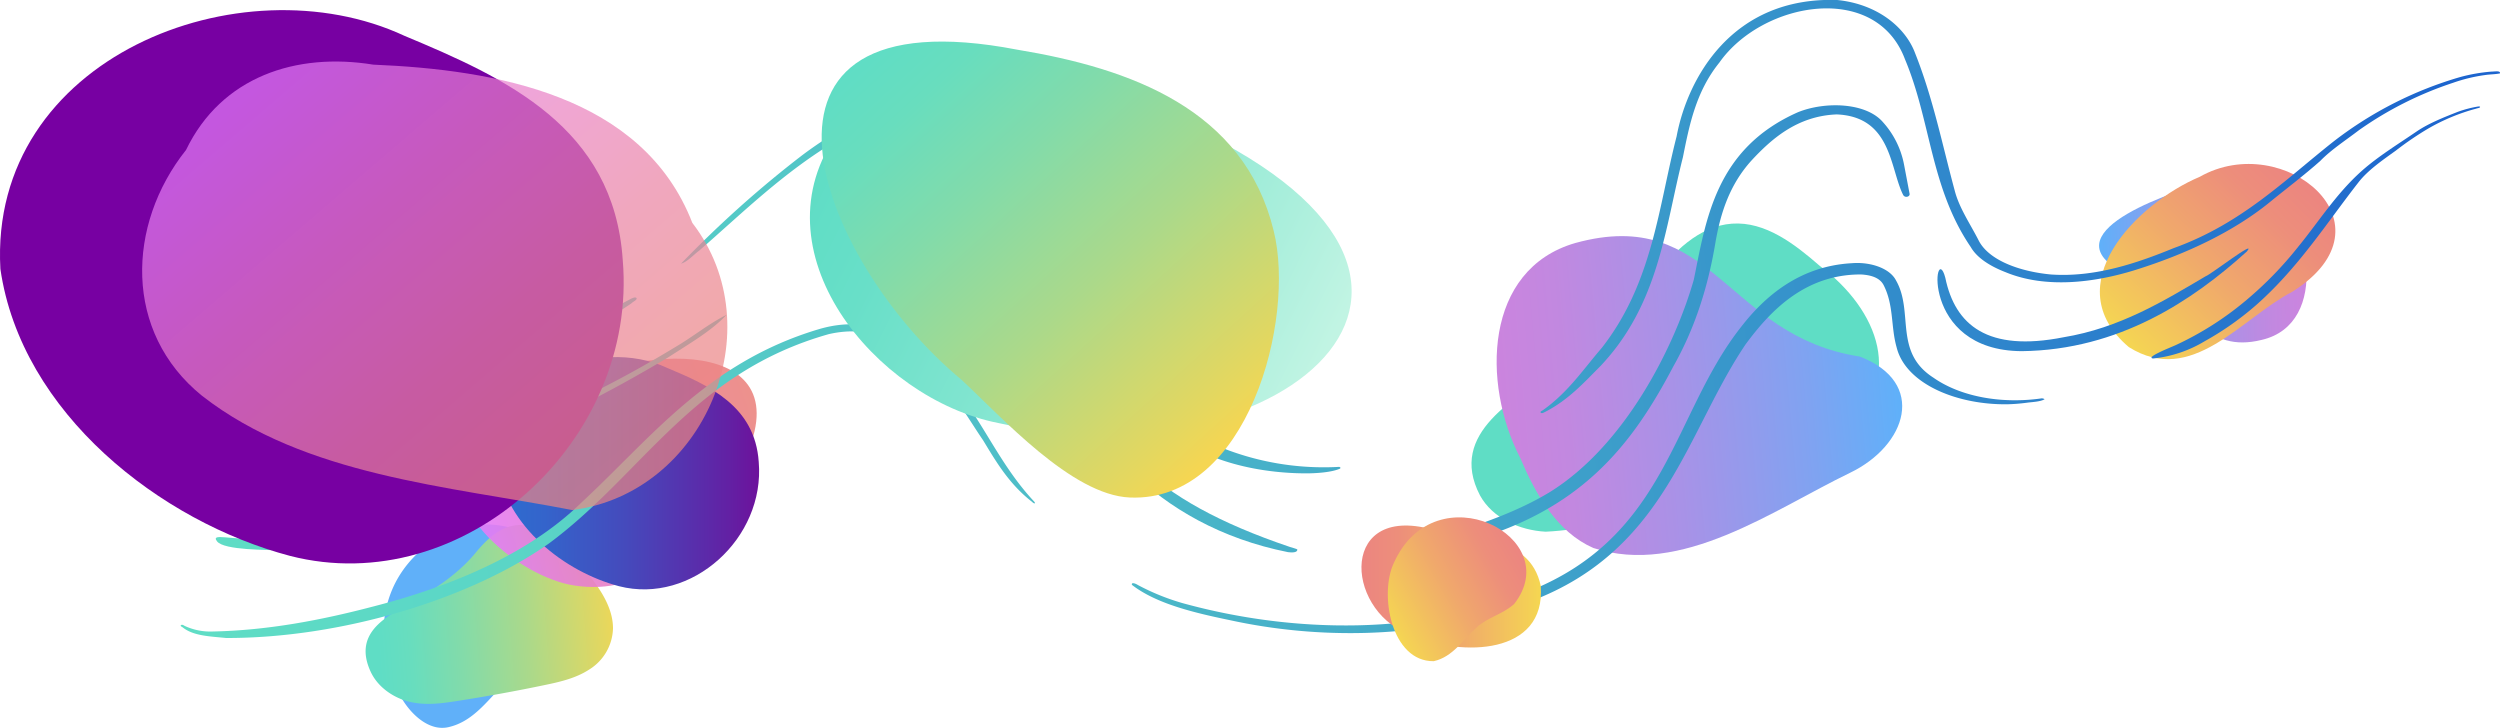 <svg xmlns="http://www.w3.org/2000/svg" xmlns:xlink="http://www.w3.org/1999/xlink" viewBox="0 0 768.02 223.6"><defs><style>.cls-1{isolation:isolate;}.cls-2{fill:#60b0f9;}.cls-10,.cls-3{mix-blend-mode:multiply;}.cls-4{fill:url(#linear-gradient);}.cls-5{fill:#5fddc5;}.cls-6{fill:url(#linear-gradient-2);}.cls-7{fill:url(#linear-gradient-3);}.cls-8{fill:url(#linear-gradient-4);}.cls-9{opacity:0.9;fill:url(#linear-gradient-5);}.cls-10{fill:url(#linear-gradient-6);}.cls-11{fill:url(#linear-gradient-7);}.cls-12{fill:url(#linear-gradient-8);}.cls-13{fill:url(#linear-gradient-9);}.cls-14{fill:url(#linear-gradient-10);}.cls-15{fill:url(#linear-gradient-11);}.cls-16{fill:url(#linear-gradient-12);}.cls-17{fill:url(#linear-gradient-13);}.cls-18{fill:url(#linear-gradient-14);}.cls-19{fill:url(#linear-gradient-15);}.cls-20{fill:url(#linear-gradient-16);}.cls-21{fill:url(#linear-gradient-17);}.cls-22{fill:url(#linear-gradient-18);}.cls-23{fill:url(#linear-gradient-19);}.cls-24{fill:url(#linear-gradient-20);}.cls-25{fill:url(#linear-gradient-21);}.cls-26{fill:#7700a2;}.cls-27{opacity:0.7;}.cls-28{fill:url(#linear-gradient-22);}.cls-29{fill:url(#linear-gradient-23);}.cls-30{fill:url(#linear-gradient-24);}</style><linearGradient id="linear-gradient" x1="373.74" y1="586.8" x2="446.74" y2="586.8" gradientTransform="matrix(1.06, 0.09, 0.09, 1.13, -333.76, -509.57)" gradientUnits="userSpaceOnUse"><stop offset="0" stop-color="#5fddc5"/><stop offset="0.13" stop-color="#68ddbe"/><stop offset="0.33" stop-color="#82dbaa"/><stop offset="0.6" stop-color="#abd98a"/><stop offset="0.91" stop-color="#e4d75f"/><stop offset="0.99" stop-color="#f5d652"/></linearGradient><linearGradient id="linear-gradient-2" x1="461" y1="120.66" x2="584.2" y2="120.66" gradientTransform="translate(-9.11 46.25) rotate(-5.14)" gradientUnits="userSpaceOnUse"><stop offset="0" stop-color="#cb84de"/><stop offset="0.16" stop-color="#c288e0"/><stop offset="0.43" stop-color="#a892e7"/><stop offset="0.77" stop-color="#7fa3f1"/><stop offset="0.99" stop-color="#60b0f9"/></linearGradient><linearGradient id="linear-gradient-3" x1="3598.44" y1="4623.71" x2="3662.01" y2="4623.71" gradientTransform="translate(4395.51 4632.85) rotate(178.89)" xlink:href="#linear-gradient-2"/><linearGradient id="linear-gradient-4" x1="1574.96" y1="4987.64" x2="1649.81" y2="4987.64" gradientTransform="translate(5375.54 2409.48) rotate(134.3)" gradientUnits="userSpaceOnUse"><stop offset="0" stop-color="#ec8580"/><stop offset="0.2" stop-color="#ed8e7b"/><stop offset="0.53" stop-color="#f0a86c"/><stop offset="0.95" stop-color="#f4d155"/><stop offset="0.99" stop-color="#f5d652"/></linearGradient><linearGradient id="linear-gradient-5" x1="3908.03" y1="5130.08" x2="4002.77" y2="5130.08" gradientTransform="translate(5630.41 3662.23) rotate(160.51)" gradientUnits="userSpaceOnUse"><stop offset="0" stop-color="#ec8580"/><stop offset="0.15" stop-color="#eb8489"/><stop offset="0.39" stop-color="#ea82a3"/><stop offset="0.69" stop-color="#e87fcc"/><stop offset="0.99" stop-color="#e57cfb"/></linearGradient><linearGradient id="linear-gradient-6" x1="152.74" y1="145.41" x2="233.21" y2="145.41" gradientUnits="userSpaceOnUse"><stop offset="0" stop-color="#2d6dd0"/><stop offset="0.18" stop-color="#3464cb"/><stop offset="0.49" stop-color="#454abc"/><stop offset="0.88" stop-color="#6221a4"/><stop offset="0.99" stop-color="#6c139c"/></linearGradient><linearGradient id="linear-gradient-7" x1="53.33" y1="115.44" x2="761.84" y2="35.93" gradientUnits="userSpaceOnUse"><stop offset="0" stop-color="#5fddc5"/><stop offset="0.15" stop-color="#5ad4c6"/><stop offset="0.39" stop-color="#4cbac8"/><stop offset="0.71" stop-color="#3591cb"/><stop offset="0.99" stop-color="#1d65ce"/></linearGradient><linearGradient id="linear-gradient-8" x1="58.36" y1="160.27" x2="766.87" y2="80.76" xlink:href="#linear-gradient-7"/><linearGradient id="linear-gradient-9" x1="48.34" y1="71.01" x2="756.86" y2="-8.5" xlink:href="#linear-gradient-7"/><linearGradient id="linear-gradient-10" x1="52.25" y1="105.84" x2="760.76" y2="26.33" xlink:href="#linear-gradient-7"/><linearGradient id="linear-gradient-11" x1="61.31" y1="186.57" x2="769.82" y2="107.07" xlink:href="#linear-gradient-7"/><linearGradient id="linear-gradient-12" x1="57.29" y1="150.77" x2="765.81" y2="71.26" xlink:href="#linear-gradient-7"/><linearGradient id="linear-gradient-13" x1="53.83" y1="119.96" x2="762.35" y2="40.45" xlink:href="#linear-gradient-7"/><linearGradient id="linear-gradient-14" x1="58.03" y1="157.3" x2="766.54" y2="77.79" xlink:href="#linear-gradient-7"/><linearGradient id="linear-gradient-15" x1="59.59" y1="171.28" x2="768.11" y2="91.77" xlink:href="#linear-gradient-7"/><linearGradient id="linear-gradient-16" x1="56.63" y1="144.88" x2="765.15" y2="65.38" xlink:href="#linear-gradient-7"/><linearGradient id="linear-gradient-17" x1="59.23" y1="168.06" x2="767.75" y2="88.55" xlink:href="#linear-gradient-7"/><linearGradient id="linear-gradient-18" x1="56.06" y1="139.78" x2="764.57" y2="60.27" xlink:href="#linear-gradient-7"/><linearGradient id="linear-gradient-19" x1="50.32" y1="88.68" x2="758.84" y2="9.17" xlink:href="#linear-gradient-7"/><linearGradient id="linear-gradient-20" x1="1159.57" y1="-587.69" x2="1326.02" y2="-587.69" gradientTransform="translate(-1045.39 54.9) rotate(26.44)" gradientUnits="userSpaceOnUse"><stop offset="0" stop-color="#5fddc5"/><stop offset="0.17" stop-color="#68dfc8"/><stop offset="0.46" stop-color="#82e5d0"/><stop offset="0.82" stop-color="#abefdc"/><stop offset="0.99" stop-color="#c1f4e3"/></linearGradient><linearGradient id="linear-gradient-21" x1="258.77" y1="44.32" x2="423.66" y2="44.32" gradientTransform="translate(130.81 -210.4) rotate(47.69)" xlink:href="#linear-gradient"/><linearGradient id="linear-gradient-22" x1="4725.49" y1="1373.56" x2="4899.4" y2="1373.56" gradientTransform="translate(2227.69 4634.88) rotate(-130.66)" xlink:href="#linear-gradient-5"/><linearGradient id="linear-gradient-23" x1="418.25" y1="180.19" x2="473.45" y2="180.19" gradientTransform="matrix(1, 0, 0, 1, 0, 0)" xlink:href="#linear-gradient-4"/><linearGradient id="linear-gradient-24" x1="3285.36" y1="4609.52" x2="3331.34" y2="4609.52" gradientTransform="translate(5606.88 2536.56) rotate(150.22)" xlink:href="#linear-gradient-4"/></defs><g class="cls-1"><g id="Layer_2" data-name="Layer 2"><g id="Layer_1-2" data-name="Layer 1"><path class="cls-2" d="M172.39,198.7a15.51,15.51,0,0,0,2.12-2.42c3.31-4.65,3.86-10.95,2.09-16.38-3.67-11.28-16.34-19.25-28-18.75-12.11.51-23.37,8.79-28.11,19.95s-3.06,24.63,3.7,34.68c3.07,4.57,8.14,8.81,13.52,7.62,8.22-1.82,12.68-9.26,18.5-14.58C161,204.42,167.69,203.11,172.39,198.7Z"/><g class="cls-3"><path class="cls-4" d="M128.57,183.84c-1.11.66-2.22,1.29-3.33,1.91-7,3.92-16.76,9-11.36,20.63,2.28,4.91,7.28,8.15,12.12,9.26s9.61.46,14.25-.26q13.53-2.1,26.86-4.88c4.88-1,9.82-2.14,13.91-4.82a15.36,15.36,0,0,0,7.3-12.64c0-7.56-5.62-14.6-11-20.52-4.65-5.12-10.06-10.54-16.26-11.17s-11,3.7-14.78,8.27C141.55,175.43,135.18,179.94,128.57,183.84Z"/></g><g class="cls-3"><path class="cls-5" d="M478.66,112.86c-12.44,9.49-34.1,19.91-24,39.32,3.84,7,12.14,10.74,20.16,11.16,23.5-1.06,45.59-12.47,67.85-19.38,8-2.94,16.2-6.06,22.92-11.37C585.92,117.25,577,95,559.08,81.71c-7.75-6.75-16.77-13.73-27-13s-18.19,8.84-24.3,17C500,96.12,489.53,104.93,478.66,112.86Z"/></g><g class="cls-3"><path class="cls-6" d="M484,74.64c-28.09,8.06-28.81,43.13-17,66,4.75,11.22,11.31,22.8,22.47,27.7,27,8.87,55.18-11.63,78.87-23.09,17.38-8.36,23.8-27.69,3-35.72C530.16,103.24,526.33,63,484,74.64Z"/></g><g class="cls-3"><path class="cls-7" d="M694.8,104.42c21.31-4.89,15.11-38.69.56-48.17-6-3.16-13.35-1.61-19.83.44-18.25,5.54-50.13,18.85-14.62,30.44C672.8,94.52,677.78,108.66,694.8,104.42Z"/></g><g class="cls-3"><path class="cls-8" d="M704.27,89.59C737,69,701.55,39.7,675.81,54.3c-19.43,8.21-44.27,33.31-21.83,52.32C673.34,118.82,688.45,97.79,704.27,89.59Z"/></g><path class="cls-9" d="M223.23,150.54c30-45-20.23-47.13-49.89-31.68-8.81,4-26.29,10-30.66,19.31-8.9,18.89,17.63,39.22,33.55,41.67C198.07,183.36,212.45,167.61,223.23,150.54Z"/><path class="cls-10" d="M204.91,113c-21.09-9.81-53.64,2.82-52.11,30.09,2.69,18.61,20.67,32.61,37.38,37,22.32,5.73,44.9-14.78,42.91-38.19C231.92,124.78,218,118.48,204.91,113Z"/><path class="cls-11" d="M564.41,0c12.49,1.27,21,8.51,23.91,16.29,5.52,13.85,8.35,28.08,12.16,42.16,1.33,5.3,4.7,10.19,7.29,15.24,3.1,6.36,12.93,9.77,22.36,10.64,13.57.92,26.5-3.53,37.71-8.13,21-7.56,34.35-21.18,49.39-33A116.52,116.52,0,0,1,755.9,23.64,52.22,52.22,0,0,1,765.36,22c1,0,2.89-.39,2.64.55-1.36.28-2.79.27-4.18.45a50.44,50.44,0,0,0-10.18,2.42,109.63,109.63,0,0,0-29,14.61c-4,3.07-8.46,5.94-11.8,9.37-4.93,4.4-10.42,8.51-15.62,12.77C686.18,71.13,671.74,78,656.08,82.91c-12.5,3.91-27.57,5.86-40,.69-4.6-1.78-8.73-4.34-10.64-7.7-12.41-18.19-12.21-38.64-20.22-57.7-9-24-43.84-17.69-57,1C521,28.15,519,38.35,517,48.32c-5.53,21.73-7.27,45.07-25.37,64.18-5,5-9.77,10.37-17,14.06-.38.17-.87.54-1.26.25s.24-.56.55-.75c7.84-5.53,12.5-12.64,18.15-19.17,15.65-20,17.38-43.15,23-65C518.39,24.16,532-1.07,564.41,0Z"/><path class="cls-12" d="M69.47,196c-4.74-.5-10-.58-13.31-3.24-.27-.2-.88-.42-.57-.7s.81,0,1.12.21A18.64,18.64,0,0,0,65.42,194c16.77-.34,33.21-3.48,48.74-7.55,25.53-6.5,48.92-16.82,64.39-32,21-19.36,38.58-43,72.84-53.27,22.42-6.75,36.62,10,44.54,21.3,7.57,10.52,12.53,21.77,21.87,31.71.43.72-.29.49-.72,0C310,148.7,306,141.83,302,135.23c-8.2-11.9-21.69-38.49-47.4-32.58-41.93,11.85-57.25,43.07-85.93,64.28C144.4,184.06,104.91,196.06,69.47,196Z"/><path class="cls-13" d="M51.45,23.28c15.17-1.09,29.7,5,40.3,11.74,16.32,10.87,21.66,26.2,28.59,40.33,5.6,10,7.62,25.92,27.28,27.49,11.08.85,23,.27,32.35-4.18,5-2.06,9.44-4.53,14-6.94.46-.17,1.06-.52,1.54-.21.42.62-1.16,1.2-1.56,1.71-8.7,5.89-19.21,11.5-32,12.37-12.83,1.37-27.93.53-34.52-8.06-18.08-22.17-16.77-54-54.53-66.9-4-1.45-8-3-12-4.55a39.79,39.79,0,0,0-9.55-2.27Z"/><path class="cls-14" d="M51.45,60.61c6,.64,11.12,3.33,15.66,5.91,13.67,8,24.53,18.36,26.48,30.64,1.88,9.69,0,19.56,3,29.18,4.9,19.92,33.6,15.78,53.52,8.33a347.4,347.4,0,0,0,57.38-28.07c5.38-3.13,10.1-7.08,15.71-9.88-4.65,5-11.69,9-18,13.12-18.48,11-38.4,21.4-60.58,29-24.79,7.81-47.72,6.58-52.32-14.19C89.65,114,92.06,103.05,88,92.53,83.93,81.62,72.18,72.94,60.72,65a59.38,59.38,0,0,0-9.27-4Z"/><path class="cls-15" d="M616.55,124.2c-14.75.15-29.29-5.63-33.27-15.56a15.32,15.32,0,0,1-.64-2c-1.78-6.28-.82-12.84-3.95-19-1.11-2.21-3.62-3.12-6.94-3.32-17.79-.09-28.46,12-35.45,21.41-19.63,29.05-25.41,68.73-75.78,82.07-25.78,8.15-55.64,8.62-82.59,2.74-10.83-2.24-22.65-5-30.19-10.86-.26-.95,1.23-.36,1.75,0a70,70,0,0,0,13.75,5.59c34.59,9.55,74,9.86,106.35-3.6,42.9-17.06,44.05-54.43,65.4-81.38,6.94-8.92,17.6-18.53,33.87-19.43,5.77-.48,11.71,1.56,13.61,5.29,5.54,9.65-.81,22,11.5,29.88,8.56,6,21.25,8.08,33.23,6.35a1.6,1.6,0,0,1,.92.26c-1.17.76-3.77.86-5.32,1.06A54.21,54.21,0,0,1,616.55,124.2Z"/><path class="cls-16" d="M564.28,35.15C552,35.6,544,42.92,538.06,49.32c-6.79,7.51-9.46,16.19-11,24.8-2.16,13.09-6,26.08-13,38.44-12.63,24-28.53,45.31-66.63,54.74-3.08.72-16.32,4-22,3.69-1.52-.08-3.1-.43-.14-1.25,17.77-5,36.24-9.76,50.71-18.49,23.27-14.37,38.47-44.78,44.36-65.35,3.76-18.35,6.59-40.2,32-51.43,8.35-3.37,20.89-3,26.1,3.06a27,27,0,0,1,6.47,13l1.71,9c.18.9-1.44,1.42-2,.31C580.59,51.73,581.13,35.87,564.28,35.15Z"/><path class="cls-17" d="M411.59,144c-2.63,1.15-7.5,1.42-10.25,1.42-17.34,0-35.91-5.18-44.3-15.75-9.1-11.13-12.08-23.82-16.41-36-4.94-14.77-10.3-29.51-17.53-43.87-11.42-25.32-40.69-22.25-65.62-6.88C240.82,52.8,228.3,65.24,214.79,77c-1.59,1.14-3.56,3.42-5.57,4A334.93,334.93,0,0,1,246.4,47.72c15.32-11.51,42.63-26.48,65.46-15C335,46.62,343.29,98,355.06,119.23A35.64,35.64,0,0,0,374,137a84.58,84.58,0,0,0,37.32,6.43C411.74,143.43,412,143.78,411.59,144Z"/><path class="cls-18" d="M621.1,107.88c-31.76-.17-26.72-34.78-23.49-22.56,3,14.55,13,22.91,36.32,18.29,17.28-2.85,30.73-11.11,43.7-18.76,1.26-.32,16-11.71,12.63-7.6C673.65,92.3,651,107.52,621.1,107.88Z"/><path class="cls-19" d="M325.8,105.11c12.44,30.27,27,48.22,70.42,62.9.56.22,2.33.61,2.34.84,0,1-1.81.91-2.85.78C354.67,161.46,330.45,132,325.8,105.11Z"/><path class="cls-20" d="M661.47,110.13c-1.63-.14,1.1-1.49,1.46-1.67,1.67-.86,3.5-1.58,5.27-2.35a96.17,96.17,0,0,0,22-14,112.59,112.59,0,0,0,15.88-16.37c6.29-7.68,11.59-16.21,19.48-23.25,5-4.44,11.19-8.23,17-12.2,3.62-2.42,8.06-4.19,12.46-5.92a35.23,35.23,0,0,1,6.39-1.67c.18,0,.38,0,.47.09.14.38-.79.43-1.15.58a60.75,60.75,0,0,0-14.86,6.18A97.34,97.34,0,0,0,736,46.28c-4.18,3-8.53,6-11.4,9.66-9.86,12.61-18.46,26.24-31.36,37.66a91.68,91.68,0,0,1-16,11.26A38.11,38.11,0,0,1,661.47,110.13Z"/><path class="cls-21" d="M86.8,169.1c-4.59-.23-17.91,0-20.11-2.78-1.27-1.61.71-1.35,2.55-1.24,28.38,2.69,57.79-.61,81.77-11.38,1.05-.27,3.87-2.19,4.59-1.59.56.42-.25.73-.64,1-6.48,4.22-11.6,6.23-22.45,10.07S102.28,168.9,86.8,169.1Z"/><path class="cls-22" d="M261.75,82.15c-.09-.57,4.53-2.19,7.75-2.12,21.63.48,30.91,16.52,39.91,27.59,7.84,11.71,14.8,23.68,24,35,.26.59,1.77,1.16,1.66,1.72-1.51.59-3.41-1.19-4.31-1.87-19.74-17.7-22.25-42.38-47.72-57.47a34.53,34.53,0,0,0-13.36-3.77C265.15,81,261.8,82.43,261.75,82.15Z"/><path class="cls-23" d="M304.4,68a.83.83,0,0,1-.74-.22c-3.84-3.79-8.73-6.2-14.91-7.83-6.75-1.7-18.52-3.24-24.36,1-.65.85-1.72.4-.83-.38,2.38-3.46,11.72-5.48,16.73-5.25C291.61,56,301.63,60.11,304.4,68Z"/><g class="cls-3"><path class="cls-24" d="M355.21,34.28c-38.59-12.7-70.72-20.31-97.68,6.37-26.11,36.08,11.17,81.83,49.13,89.3C394.48,149.66,473.92,83.27,355.21,34.28Z"/></g><g class="cls-3"><path class="cls-25" d="M312.56,15.27C220.17-2.55,250.61,79.53,295.4,116.69c12.33,11.44,33.84,35.4,51.68,36.15,36.3,1.53,51-54.76,44.2-81.95C382.19,33.48,347.21,21,312.56,15.27Z"/></g><g class="cls-3"><g class="cls-3"><path class="cls-26" d="M124.24,11C74-12.4-3.51,17.69.12,82.63c6.42,44.31,49.24,77.66,89,88.15,53.16,13.66,106.93-35.18,102.19-90.94C188.56,39,155.35,24,124.24,11Z"/></g><g class="cls-27"><path class="cls-28" d="M212.69,68.47c-15.18-39.21-60.55-47.06-98-48.61C90.93,16,68,23.6,57.15,46.07c-18.29,23-19.2,56,4.89,75.5,31.57,24.63,75.67,27.76,113.75,35.12C216.34,151.62,237.78,101,212.69,68.47Z"/></g></g><g class="cls-3"><path class="cls-29" d="M438.53,162.29c-27.82-6.53-24.92,26.91-4,33.13,14.24,6.15,40.36,6,38.81-15.39C469.85,163.55,451,166.41,438.53,162.29Z"/></g><g class="cls-3"><path class="cls-30" d="M465.19,185.51c16-20.51-24.18-41.08-37-12.55-4.55,9.68-.75,30.34,12.27,30.16,5.86-1.3,9-6.6,13.19-10.39C457.06,189.59,461.83,188.66,465.19,185.51Z"/></g></g></g></g></svg>